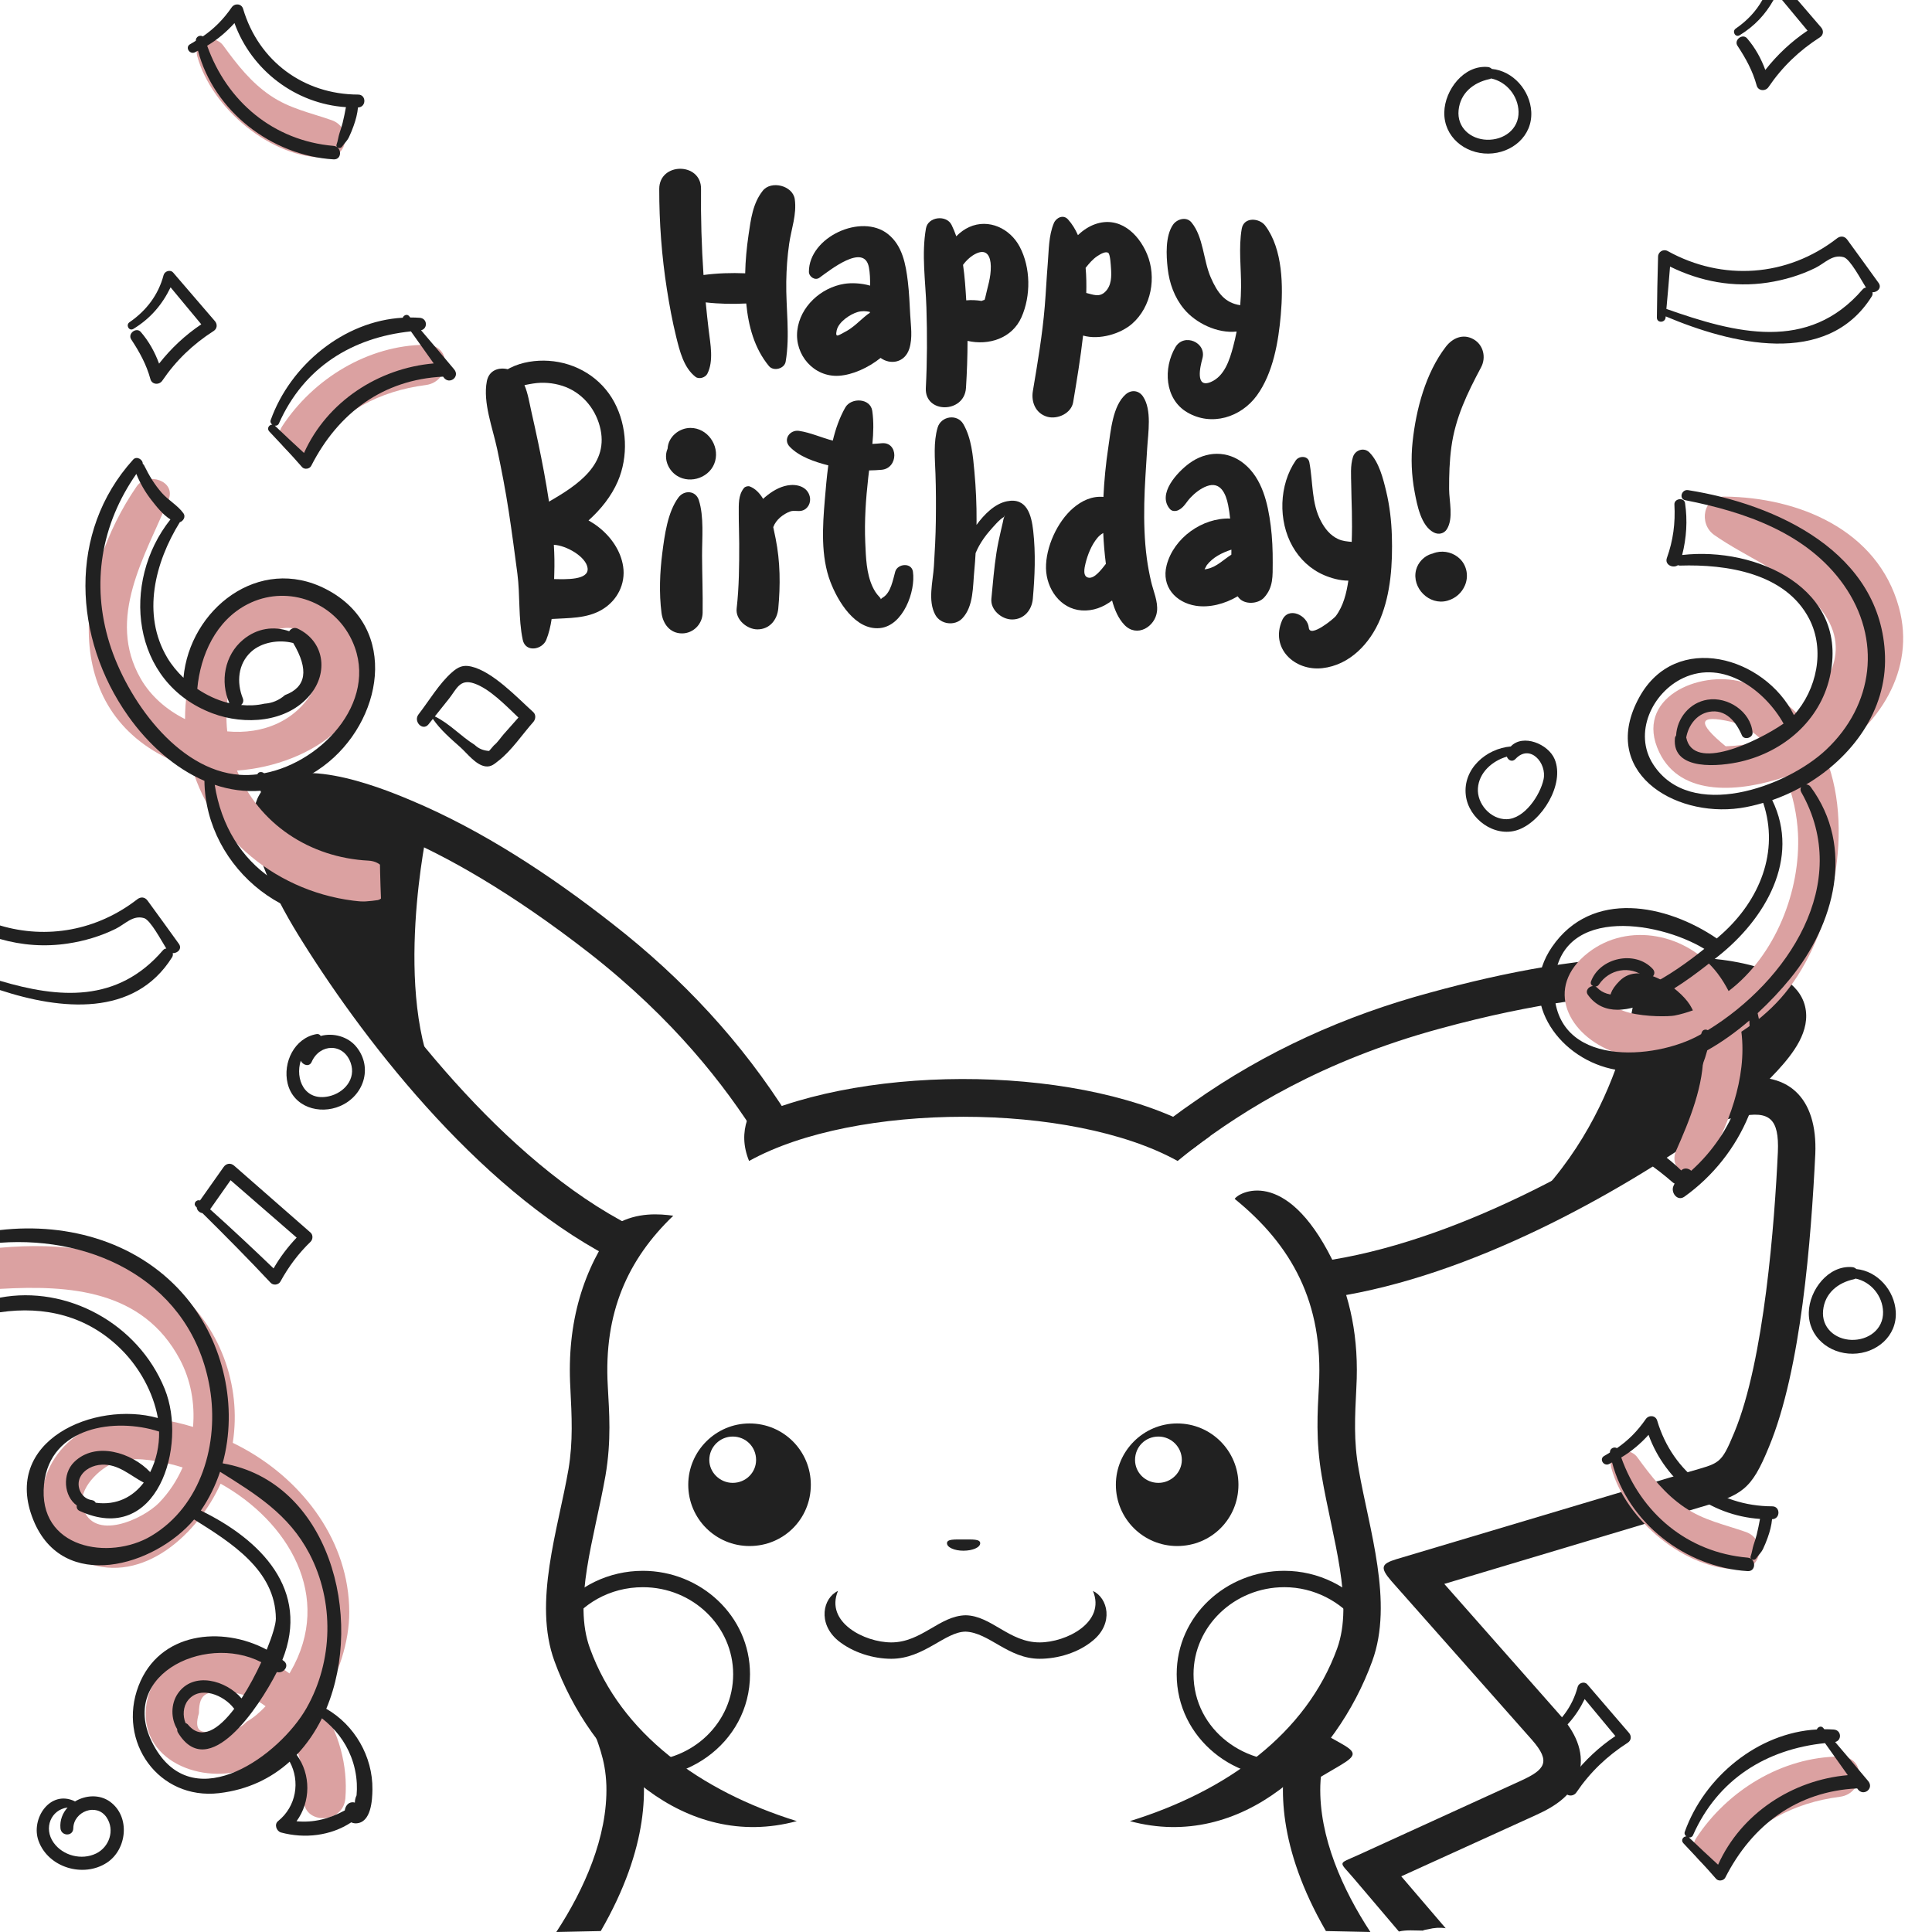 <?xml version="1.0" encoding="UTF-8"?>
<!DOCTYPE svg PUBLIC "-//W3C//DTD SVG 1.1//EN" "http://www.w3.org/Graphics/SVG/1.1/DTD/svg11.dtd">
<!-- Creator: CorelDRAW 2018 (64-Bit) -->
<svg xmlns="http://www.w3.org/2000/svg" xml:space="preserve" width="3.413in" height="3.413in" version="1.1" style="shape-rendering:geometricPrecision; text-rendering:geometricPrecision; image-rendering:optimizeQuality; fill-rule:evenodd; clip-rule:evenodd"
viewBox="0 0 3413.33 3413.33"
 xmlns:xlink="http://www.w3.org/1999/xlink">
 <defs>
  <style type="text/css">
   <![CDATA[
    .fil0 {fill:none}
    .fil1 {fill:#212121}
    .fil3 {fill:#212121;fill-rule:nonzero}
    .fil2 {fill:#DBA1A1;fill-rule:nonzero}
   ]]>
  </style>
 </defs>
 <g id="Layer_x0020_1">
  <rect class="fil0" x="-0" y="-0" width="3413.33" height="3413.33"/>
  <rect class="fil0" x="-0" y="-0" width="3413.33" height="3413.33"/>
  <g id="_1550480911680">
   <path class="fil1" d="M1004.35 2595.86c8.27,-49.59 5.79,-93.41 3.31,-143.82 -6.61,-116.55 23.14,-210.78 81,-289.3 37.2,-21.49 76.87,-18.19 100.84,-14.88 -80.18,76.87 -123.16,171.1 -115.72,300.87 2.48,46.29 6.61,95.88 -4.13,158.7 -19.84,111.59 -57.86,222.35 -27.28,305 54.56,150.43 195.07,252.1 365.34,305 -198.38,53.72 -364.52,-107.46 -428.16,-282.69 -38.02,-104.15 6.61,-233.09 24.79,-338.89zm991.88 621.57l0 0c171.1,-52.9 311.61,-154.57 366.17,-305 29.76,-82.65 -8.26,-193.41 -27.28,-305 -10.74,-62.82 -7.44,-112.41 -4.96,-158.7 8.27,-147.13 -47.94,-248.8 -148.78,-330.62 5.79,-10.75 89.27,-58.69 171.93,106.63 32.24,65.3 47.94,139.69 42.98,227.3 -2.48,50.42 -4.96,94.23 4.13,143.82 18.19,105.8 62,234.74 23.97,338.89 -63.65,175.23 -229.78,336.41 -428.16,282.69zm84.31 -1166.28l0 0c-187.63,-104.15 -569.5,-104.15 -757.13,0 -10.74,-26.45 -10.74,-50.42 -3.31,-72.74 216.56,-101.67 601.74,-95.88 799.29,18.19 6.61,4.13 11.57,7.44 18.19,10.75 -17.36,12.4 -38.02,28.1 -57.04,43.81z"/>
   <path class="fil1" d="M1099.41 2232.17c-239.7,-115.72 -448,-381.04 -566.2,-570.33 -34.72,-55.38 -119.02,-198.37 -71.08,-263.67 51.25,-69.43 203.33,-9.92 263.67,15.7 126.46,52.9 248.8,133.9 356.24,218.21 123.16,95.88 228.96,209.12 311.62,341.37 4.13,6.61 7.44,13.22 11.57,19.01 -14.05,1.65 -28.1,4.13 -42.98,9.09 -8.26,2.48 -15.7,5.79 -23.14,9.09 -58.69,-93.4 -148.78,-209.94 -297.56,-326.49 -138.04,-107.45 -253.76,-172.75 -341.37,-209.12 -110.76,-46.28 -176.06,-48.76 -185.15,-37.19 -9.09,12.4 11.57,89.27 74.39,188.45 113.24,181.02 319.88,445.52 549.67,551.32 -14.88,19.01 -28.1,37.19 -39.67,54.55z"/>
   <path class="fil1" d="M2040.04 1999.08c21.49,-18.19 43.81,-34.72 67.78,-51.25 127.29,-90.09 268.63,-153.74 419.07,-194.24 132.25,-36.37 276.07,-64.47 413.28,-63.65 65.3,0 228.13,4.13 248.8,87.61 10.74,43.81 -21.49,84.31 -48.77,114.07 -34.72,38.02 -76.87,71.91 -118.2,101.67 -165.31,116.54 -422.37,261.19 -666.21,298.39 -4.96,-20.66 -13.22,-42.15 -23.97,-62.82 235.57,-32.24 492.63,-177.71 651.33,-290.12 96.71,-67.78 145.48,-129.77 141.34,-144.65 -3.31,-14.87 -64.47,-38.02 -184.32,-38.02 -95.88,0 -226.48,14.88 -395.93,61.16 -209.94,57.04 -347.98,144.65 -438.07,213.26 -22.32,-11.57 -44.64,-22.32 -66.13,-31.41z"/>
   <path class="fil1" d="M1042.38 3038.9c27.28,14.88 57.86,31.41 86.79,51.25 15.7,62.81 18.19,172.75 -67.78,321.53l-78.52 1.65c48.77,-74.39 90.93,-167.79 88.44,-258.71 -1.65,-48.77 -15.7,-75.22 -28.93,-115.72z"/>
   <path class="fil1" d="M2362.4 3038.9c-28.1,14.88 -58.69,31.41 -87.61,51.25 -14.88,62.81 -18.19,172.75 67.78,321.53l78.52 1.65c-48.77,-74.39 -90.93,-167.79 -88.44,-258.71 1.65,-48.77 15.7,-75.22 29.76,-115.72z"/>
   <path class="fil1" d="M2079.72 2514.86c60.34,0 108.28,48.77 108.28,108.28 0,60.34 -47.94,108.28 -108.28,108.28 -59.52,0 -108.28,-47.94 -108.28,-108.28 0,-59.51 48.77,-108.28 108.28,-108.28zm-33.07 23.14l0 0c22.32,0 41.33,18.19 41.33,41.33 0,22.31 -19.01,40.5 -41.33,40.5 -23.14,0 -41.33,-18.19 -41.33,-40.5 0,-23.14 18.19,-41.33 41.33,-41.33z"/>
   <path class="fil1" d="M1324.24 2514.86c60.34,0 108.28,48.77 108.28,108.28 0,60.34 -47.94,108.28 -108.28,108.28 -59.51,0 -108.28,-47.94 -108.28,-108.28 0,-59.51 48.77,-108.28 108.28,-108.28zm-29.76 23.14l0 0c23.14,0 41.33,18.19 41.33,41.33 0,22.31 -18.19,40.5 -41.33,40.5 -22.32,0 -41.33,-18.19 -41.33,-40.5 0,-23.14 19.01,-41.33 41.33,-41.33z"/>
   <path class="fil1" d="M1135.78 2775.22c101.67,0 189.28,79.35 189.28,182.67 0,123.98 -122.33,206.64 -238.05,176.89 0,-9.92 0.83,-20.67 0,-30.58 15.7,4.96 31.41,7.44 48.77,7.44 88.44,0 159.53,-68.61 159.53,-153.74 0,-84.31 -71.08,-153.74 -159.53,-153.74 -58.69,0 -109.1,29.76 -137.21,74.39 -1.65,-9.92 -7.44,-23.97 -13.22,-32.24 35.54,-43.81 90.09,-71.08 150.43,-71.08zm1133.22 28.93l0 0c-88.44,0 -160.35,69.43 -160.35,153.74 0,99.19 94.23,166.96 188.46,151.26 -3.3,9.09 -4.96,19.83 -3.3,29.75 -109.93,14.88 -214.91,-66.95 -214.91,-181.02 0,-103.32 87.61,-182.67 190.11,-182.67 60.34,0 115.72,28.11 151.26,72.74 -9.09,4.96 -16.53,11.57 -21.49,19.83 -29.76,-38.02 -76.87,-63.65 -129.77,-63.65z"/>
   <path class="fil1" d="M1706.11 2882.68c-36.37,0 -73.56,47.94 -131.42,47.94 -31.41,0 -67.78,-10.74 -94.23,-32.24 -36.37,-30.58 -26.45,-75.22 0,-87.61 -23.14,55.38 47.11,90.92 94.23,90.92 53.72,0 85.14,-47.11 131.42,-47.94 45.46,0.83 76.87,47.94 130.6,47.94 47.11,0 117.37,-35.54 94.23,-90.92 26.45,12.4 37.2,57.03 0,87.61 -25.62,21.49 -61.99,32.24 -94.23,32.24 -55.38,0 -89.27,-46.29 -130.6,-47.94z"/>
   <path class="fil1" d="M1701.98 2719.84c16.53,0 29.76,-0.82 29.76,6.61 0,7.44 -13.22,13.23 -29.76,13.23 -15.7,0 -28.93,-5.79 -28.93,-13.23 0,-7.44 13.23,-6.61 28.93,-6.61z"/>
   <path class="fil1" d="M755.56 1462.65c0,0 -64.47,295.08 20.66,457.91 0,0 -287.64,-290.12 -292.6,-457.91 -4.13,-167.79 271.94,0 271.94,0z"/>
   <path class="fil1" d="M2892.22 1726.32c0,0 -14.88,247.97 -213.25,424.85 0,0 393.44,-176.06 455.43,-332.28 61.99,-156.22 -242.18,-92.57 -242.18,-92.57z"/>
   <path class="fil1" d="M2551.68 2798.37l204.99 232.26c24.8,28.11 42.98,62 33.89,100.84 -9.92,38.85 -42.16,59.51 -76.87,75.22l-238.05 108.28 78.52 91.75c-9.92,-1.65 -20.67,-0.82 -30.58,1.65 -3.31,0.83 -6.61,0.83 -9.92,2.48 -14.05,0 -28.93,-1.65 -42.15,1.65l-79.35 -93.4c-27.28,-32.24 -29.76,-24.8 8.26,-42.15l285.99 -130.6c43.81,-19.84 53.73,-33.89 20.67,-71.91l-248.8 -281.03c-20.67,-23.97 -18.19,-30.58 9.09,-38.85l514.95 -153.74c56.2,-16.53 57.86,-12.4 81.83,-70.26 52.9,-127.29 71.08,-371.13 76.87,-495.11 2.48,-59.51 -14.88,-73.57 -67.78,-62.82 -61.17,13.22 -123.98,29.76 -188.46,49.59 19.01,-20.67 23.15,-49.59 12.4,-73.57 53.73,-15.7 107.46,-28.93 162.01,-40.5 100.02,-21.49 152.09,31.41 147.96,130.59 -7.44,150.44 -24.8,380.22 -81.83,517.43 -31.41,76.87 -47.11,85.13 -123.98,107.45l-449.65 134.73zm-233.92 252.93l0 0c19.01,10.75 35.54,19.84 48.77,27.28 29.76,16.53 31.41,22.31 2.48,39.67l-56.21 33.06c0.83,-4.13 1.65,-8.27 1.65,-14.05 1.65,-7.44 2.48,-14.88 4.13,-21.49 1.65,-5.79 2.48,-10.74 2.48,-16.53 0,-15.7 1.65,-33.06 -3.31,-47.94z"/>
  </g>
  <path class="fil2" d="M651 1520.51c-103.8,-5.26 -194.01,-65.07 -232.27,-159.13 131.39,-9.06 273.35,-102.57 214.03,-244.98 -26.47,-63.54 -100.75,-89.69 -164.86,-72.76 -80.22,21.17 -125.39,99.69 -137.28,177.07 -2.59,16.86 -3.72,33.45 -3.69,49.75 -32.39,-16.23 -60.57,-40.45 -78.35,-71.43 -61.33,-106.84 7.62,-216.31 49.08,-315.7 14.2,-34.05 -37.86,-50.62 -56.35,-23.76 -106.13,154.19 -140.21,394.83 65.61,485.36 10.05,4.42 20.85,7.85 32.1,10.56 38.66,133.61 165.28,230.73 311.97,238.15 47.04,2.38 46.91,-70.75 0,-73.12zm-224.48 -358.08l0 0c16.29,-25.99 65.44,-66.82 100.79,-48.65 39.27,20.19 48.07,62.46 30.35,98.02 -31.25,62.7 -93.88,86.18 -156.21,80.34 -4.67,-44.21 1.85,-92.65 25.07,-129.71z"/>
  <path class="fil2" d="M617.04 2847.24c-0.51,-123.01 -79.92,-228.72 -184.32,-286.96 -6.85,-3.82 -14.09,-7.55 -21.5,-11.21 16.06,-101.62 -22.75,-208.07 -105.28,-274.07 -86.01,-68.78 -197.98,-80.09 -305.94,-70.56l0 72.67c123.34,-7.08 252.29,1.8 317.65,124.4 19.57,36.7 26.95,78.54 23.38,119.47 -77.1,-23.75 -163.41,-26.69 -222.3,29.02 -67.69,64.01 -59.68,175.19 32.1,210.49 102.71,39.5 199.48,-51.47 238.88,-139.22 118.55,65.98 200.71,199.29 123.32,332.52 -0.52,0.89 -1.11,1.84 -1.64,2.73 -16.38,-11.98 -34.48,-21.92 -54.21,-29.16 -73.73,-27.07 -190.44,-4.41 -199.24,89.77 -9.38,100.44 111.86,139.09 188.34,103.98 25.06,-11.51 48.54,-28.35 69.65,-48.71 16.34,32.89 23.83,70.83 21.13,104.72 -3.72,46.92 69.42,46.67 73.13,0 4.66,-58.64 -11.88,-117.91 -45.02,-165.37 32.39,-50.78 52.12,-110.02 51.89,-164.51zm-336.03 -192.23l0 0c-28.39,29.14 -116.5,69.57 -134.59,8.1 -9.56,-32.48 30,-69.56 56.12,-79.26 29.92,-11.11 68.62,-4.22 97.95,2.62 7.43,1.74 14.81,3.84 22.18,6.11 -10.11,22.95 -23.98,44.26 -41.67,62.43zm154.94 386.7l0 0c-13.26,14.09 -29.93,18.31 -49.99,12.66 -32.28,12.58 -43.8,3.4 -34.54,-27.55 0.19,-37.34 15.02,-38.99 50.83,-37.18 25.79,1.3 48.13,10.61 66.96,24.84 -10.3,10.94 -21.45,20.53 -33.26,27.22z"/>
  <path class="fil2" d="M3250.7 3103.3c-102.25,0.59 -198.87,59.95 -254,144.16 -20.42,31.19 28.9,70.63 52.47,40.49 51.97,-66.46 118.38,-102.72 201.52,-113.53 43.87,-5.71 47.24,-71.39 0,-71.12z"/>
  <path class="fil2" d="M3084.5 2706.61c-37.9,-13.33 -74.04,-20.32 -108.2,-43.43 -34.67,-23.44 -59.13,-54.95 -83.45,-88.38 -15.89,-21.83 -53.95,-9.86 -45.87,19.33 25.28,91.29 131.18,181.17 228.59,178.37 38.8,-1.11 44.3,-53.46 8.92,-65.9z"/>
  <path class="fil2" d="M3354.84 1072.89c-37.7,-137.05 -177.54,-194.22 -307.78,-195.54 -38.37,-0.39 -46.56,48.14 -18.38,67.87 55.47,38.86 124.41,64.73 172.48,113.11 76.87,77.37 36.25,146.46 -24.25,204.15 -25.27,-25.95 -57.72,-46.1 -98.71,-57.6 -76.63,-21.5 -192.33,28.59 -146.82,124.02 38.53,80.79 144.5,70.1 223.06,43.42 13.57,32.98 20.57,69.06 22.11,100.25 5.01,101.1 -39.93,215.63 -122.55,278.39 -5.57,-10.66 -11.85,-21.16 -19.62,-31.31 -53.05,-69.38 -156.83,-92.27 -228.49,-36.5 -79.19,61.63 -35.1,146.87 47.42,176.3 51.1,18.23 105.46,14.36 155.87,-3.39 1.85,60.57 -24.46,124 -48,177.08 -14.77,33.31 30.53,62.09 50.02,29.24 42.26,-71.22 75.71,-158.01 65.33,-239.66 25.88,-16.7 49.43,-36.65 69.07,-58.59 86.33,-96.37 133.68,-289.7 80.44,-424.4 92.69,-55.14 159.49,-155.27 128.8,-266.84zm-493.41 660.1l0 0c37.43,-37.54 105.82,13.17 123.99,42.07 2.06,3.28 3.74,6.64 5.5,9.98 -10.54,3.76 -21.33,7.04 -32.64,9.21 -18.43,3.55 -161.4,3.46 -96.85,-61.27zm248.51 -423.46l0 0c-19.99,5.35 -40.37,8.31 -61.13,8.93 -51.83,-42.39 -48.51,-56.79 9.97,-43.18 21.59,6.04 39.71,17.85 54.88,33.16 -1.25,0.33 -2.47,0.78 -3.73,1.09z"/>
  <g id="_1550480903552">
   <path class="fil3" d="M1394.2 430.86c3.87,-26.65 13.71,-51.95 9.95,-78.87 -3.37,-24.16 -41.73,-33.8 -56.61,-14.94 -17.64,22.33 -21.01,50.3 -25.07,78 -3.31,22.56 -5.44,45.09 -5.93,67.81 -24.19,-1.04 -49.62,-0.22 -73.63,3 -3.38,-50.61 -4.96,-101.28 -4.39,-152.02 0.53,-47.5 -73.77,-47.58 -73.82,0 -0.07,59.32 4.34,118.52 13.52,177.16 4.41,28.19 9.61,56.55 16.44,84.25 6.1,24.69 13.31,54.52 34.17,70.57 6.28,4.82 17.41,1.17 20.8,-5.45 11.53,-22.57 5.38,-52.56 2.47,-76.81 -1.96,-16.44 -3.74,-32.87 -5.3,-49.34 23.5,2.71 48.17,3.2 71.6,1.94 3.85,39.91 14.33,79.4 40.12,110.58 8.09,9.79 27.36,4.82 29.52,-7.8 7.98,-46.8 0.31,-94.13 1.07,-141.35 0.35,-22.24 1.91,-44.7 5.1,-66.72z"/>
   <path class="fil3" d="M1608.09 556.05c-1.03,-19.49 -1.82,-38.95 -4.14,-58.33 -3.67,-30.79 -9.53,-63.78 -35.2,-84.2 -46.97,-37.36 -139.61,5.31 -139.63,66.59 0,8.67 10.72,16.21 18.52,10.62 18.04,-12.91 79.12,-62.29 87.45,-18.53 2,10.47 2.26,21.44 2.11,32.45 -15.67,-4.52 -32.89,-5.2 -45.62,-3.17 -41.16,6.57 -78.24,40.24 -83,82.59 -4.82,42.94 29.27,82.5 73.36,79.82 24.13,-1.47 51.96,-14.01 73.85,-31.54 17.04,12.54 42.71,8.87 50.72,-16.31 6.12,-19.25 2.63,-40.12 1.58,-59.99zm-116.17 30.89l0 0c-10.34,5.2 -16.86,11.27 -13.69,-3.28 3.26,-15 23.71,-28.52 37.11,-32.42 7.61,-2.22 14.63,-1.67 21.51,-0.19 -0.01,0.54 -0.02,1.1 -0.03,1.65 -1.43,0.85 -2.85,1.78 -4.22,2.85 -14,10.9 -24.48,23.23 -40.69,31.39z"/>
   <path class="fil3" d="M1801.58 435.98c-17.01,-32.23 -54.62,-50.38 -89.3,-34.82 -8.23,3.69 -15.98,9.37 -22.78,16.28 -2.39,-6.81 -5.1,-13.51 -8.28,-20 -9,-18.39 -41.57,-14.77 -45.25,5.91 -8.17,45.93 -0.67,93.84 0.76,140.09 1.46,47.31 1.4,94.69 -1.04,141.97 -2.36,45.72 68.09,45.33 70.93,0 1.74,-27.72 2.73,-55.45 2.76,-83.18 37.2,8.57 78.58,-4.24 95.24,-41.67 16.87,-37.89 16.44,-87.69 -3.04,-124.58zm-61.2 90.95l0 0c-0.2,1.02 -0.55,1.98 -0.98,2.89 -0.96,0.16 -2.73,0.77 -5.3,1.83 -8.72,-1.41 -18.24,-1.89 -27,-1.02 -1.23,-20.61 -2.61,-41.83 -5.65,-62.7 6.33,-8.63 14.77,-16.12 23.41,-20.11 19.07,-8.8 25.31,5.81 25.64,22.48 0.4,20.24 -6,37.31 -10.11,56.64z"/>
   <path class="fil3" d="M2026.48 448.8c-15.66,-37.28 -49.63,-67.69 -91.92,-52.65 -10.52,3.74 -21.11,10.56 -30.13,19.28 -4.51,-10.24 -10.22,-19.7 -17.59,-27.84 -8.36,-9.22 -20.92,-2.96 -24.92,6.58 -9.31,22.21 -8.83,47.67 -10.8,71.39 -2.1,25.25 -3.22,50.59 -5.32,75.85 -4.18,50.19 -12.66,99.96 -21.01,149.58 -3.3,19.64 5.18,39.74 25.78,45.41 17.7,4.87 42.08,-6.01 45.41,-25.78 6.58,-39.14 13.05,-78.33 17.54,-117.76 28.8,8.26 66.31,-3 86.77,-21.01 33.85,-29.8 43.41,-82.07 26.2,-123.03zm-73.96 66.81l0 0c-10.54,10.22 -21.4,4.78 -33.36,1.97 0.38,-14.31 0.2,-29.37 -1.14,-44.35 6.19,-7.75 12.44,-15.39 21.03,-20.98 4.53,-2.95 14.44,-9.13 19.15,-5.29 3.43,2.8 4.35,23.13 4.58,26.04 1.15,14.84 1.22,31.5 -10.26,42.61z"/>
   <path class="fil3" d="M2235.37 398.69c-10.27,-13.7 -37.83,-16.01 -41.54,5.43 -5.84,33.76 -0.91,68.93 -1.2,103.01 -0.09,10.71 -0.61,21.4 -1.47,32.06 -26.74,-3.97 -39.99,-21.17 -52.11,-49.06 -13.22,-30.43 -12.8,-71.47 -34.02,-97.16 -9.13,-11.05 -25.89,-5.88 -32.74,4.22 -13.65,20.12 -11.9,53.86 -9.28,77.17 2.93,26.04 11.94,51.18 28.76,71.48 20.69,24.98 58.89,43.65 93.04,39.94 -1.78,9.11 -3.85,18.17 -6.26,27.15 -6.13,22.85 -15.13,51.57 -39.11,61.87 -28.45,12.22 -18.92,-27.63 -15.11,-41.43 7.87,-28.5 -32.54,-45.6 -47.62,-20.08 -21.81,36.92 -19.33,91.63 20.77,115.21 43.11,25.35 95.02,8.74 123,-29.69 28.81,-39.57 38.25,-95.11 42.36,-142.77 4.3,-49.78 3.86,-115.57 -27.48,-157.36z"/>
   <path class="fil3" d="M1057.42 931.15c-5.81,-4.52 -11.69,-8.34 -17.66,-11.68 21.94,-19.62 40.47,-43.07 51.62,-68.78 19.01,-43.83 16.58,-97.63 -5.89,-139.82 -23.11,-43.41 -67.31,-70.16 -116.02,-73.4 -22.58,-1.5 -47.6,2.11 -67.94,12.4 -1.42,0.71 -2.94,1.55 -4.49,2.44 -15.7,-3.88 -33.07,1.67 -36.89,21.11 -7.39,37.73 10.39,82.94 18.23,120 7.75,36.65 14.85,73.45 20.5,110.49 5.55,36.32 10.38,72.83 15.17,109.27 5.07,38.54 1.51,79.35 9.5,117.17 4.87,23.03 34.43,17.75 41.59,0 4.58,-11.33 7.52,-23.81 9.47,-36.76 30.49,-1.96 62.02,-0.43 89.23,-16.67 26.6,-15.88 41.71,-45.26 37.11,-76.01 -4.18,-27.99 -21.59,-52.66 -43.56,-69.76zm-130.83 -250.72l0 0c5.88,-1.31 11.47,-2.24 15.75,-2.91 17.02,-2.63 34.72,-1.14 51.12,4.1 33.11,10.59 57.16,38.02 66.14,71.25 18.01,66.66 -38.79,104.1 -89.64,133.36 -5.34,-35 -11.91,-69.8 -19.19,-104.44 -3.85,-18.34 -7.9,-36.65 -12.03,-54.94 -3.36,-14.89 -5.96,-31.81 -12.15,-46.43zm52.4 342.64l0 0c0.09,-3.34 0.18,-6.65 0.28,-9.89 0.59,-17.02 0.24,-33.84 -0.76,-50.62 21.72,0.89 56.91,20.84 59.59,41.03 2.9,21.91 -39.53,19.82 -59.11,19.48z"/>
   <path class="fil3" d="M1240.36 981.57c-0.13,-30.63 3.69,-68.65 -5.73,-97.99 -5.53,-17.25 -26,-18.11 -35.98,-4.7 -19.15,25.71 -24.53,66.96 -28.52,97.98 -4.41,34.26 -5.85,71.56 -1.43,105.86 2.5,19.45 14.91,36.33 36.33,36.33 19.94,0 36.04,-16.63 36.33,-36.33 0.5,-33.6 -0.86,-67.52 -1.01,-101.15z"/>
   <path class="fil3" d="M1219.73 756.03c-20.09,0.06 -39.17,15.8 -40.22,36.39 -0.65,1.59 -1.23,3.2 -1.67,4.84 -4.4,16.56 4.09,34.4 18.18,43.3 24.54,15.5 59.69,2.37 67.42,-25.76 7.78,-28.29 -13.84,-58.86 -43.71,-58.78z"/>
   <path class="fil3" d="M1430.76 877.64c-4.14,-17.93 -22.89,-22.89 -39.16,-20.09 -15.01,2.58 -28.46,10.99 -39.94,20.7 -1.18,1 -2.31,2.04 -3.44,3.1 -6.04,-10.05 -13.66,-18.07 -23.45,-21.87 -3.17,-1.24 -8.28,0.08 -10.42,2.75 -10.32,12.89 -9.07,28.95 -9.15,44.91 -0.09,17.7 0.76,35.41 0.79,53.11 0.09,38.36 -0.2,76.76 -4.52,114.92 -2.23,19.76 18.5,36.77 36.77,36.77 21.43,0 34.91,-16.91 36.77,-36.77 3.88,-41.44 3.57,-82.69 -4.64,-123.64 -1.18,-5.89 -2.54,-12.82 -4.22,-20.2 0.02,-0.06 0.04,-0.12 0.06,-0.18 2.43,-6.63 7.09,-12.74 12.47,-17.29 4.85,-4.1 11.53,-8.24 17.61,-10.31 6.76,-2.3 13.3,0.49 20.5,-1.35 10.77,-2.75 16.35,-14.2 13.95,-24.57z"/>
   <path class="fil3" d="M1612.9 1009.93c-2.43,-16.61 -27.24,-14.21 -31.26,0 -4.01,14.15 -7.66,37 -21.57,45.5 -2.99,1.82 -3.72,3.04 -3.88,3.46 0.02,-0.48 -0.26,-2.02 -3.07,-4.91 -4.77,-4.89 -8.44,-10.81 -11.35,-16.97 -11.23,-23.86 -11.95,-52.45 -13.07,-78.27 -1.69,-38.58 0.99,-77.01 5.29,-115.33 0.46,-4.09 0.97,-8.19 1.49,-12.31 7.35,-0.08 14.72,-0.45 22.11,-1.11 29.92,-2.65 29.96,-49.89 0,-46.9 -5.43,0.54 -10.87,0.93 -16.32,1.2 1.89,-19.53 2.55,-39.07 -0.18,-58.2 -3.28,-23.02 -37.39,-24.08 -47.62,-6.23 -10.12,17.66 -17.12,37.69 -22.16,58.62 -20.12,-5.28 -39.46,-14.23 -59.73,-17.26 -15.81,-2.35 -28.87,14.98 -16.33,28.07 16.88,17.63 44.16,26.79 68.12,32.88 -2.81,20.86 -4.52,41.62 -6.15,60.94 -3.95,46.85 -7.3,99.55 9.7,144.4 12.98,34.26 43.85,86.44 87.6,82.18 41,-3.98 63.47,-64.94 58.38,-99.74z"/>
   <path class="fil3" d="M1825.43 937.96c-3.13,-27.86 -11.13,-59.48 -46.49,-52.34 -21.5,4.35 -40.03,23.08 -53.7,41.75 0.02,-2.26 0.08,-4.52 0.09,-6.77 0.2,-29.17 -1.16,-58.35 -3.81,-87.4 -2.54,-27.99 -5.19,-59.03 -19.47,-83.81 -10.87,-18.87 -39.48,-14.35 -45.5,5.94 -7.67,25.84 -4.74,55.22 -3.81,81.83 0.97,27.78 0.98,55.63 0.64,83.43 -0.32,26.51 -1.78,52.95 -3.39,79.41 -1.69,27.61 -11.29,61.41 2.55,86.43 9.31,16.83 34.24,19.98 47.51,6.12 20.27,-21.16 18.56,-56.68 21.3,-84.62 1,-10.23 1.7,-20.48 2.28,-30.75 1.75,-4.21 3.69,-8.39 6,-12.54 5.22,-9.33 11.34,-18.11 18.38,-26.15 6.16,-7.03 17.87,-21.05 25.44,-25.02 1.89,-4.04 2.17,-4.29 0.84,-0.75 -1.19,3.27 -2.04,6.63 -2.56,10.09 -1.24,5.08 -2.37,10.19 -3.55,15.28 -2.96,12.77 -5.72,25.61 -7.74,38.57 -4.19,26.82 -6.29,54.15 -8.94,81.16 -1.93,19.71 18.22,36.63 36.62,36.63 21.24,0 34.91,-16.84 36.63,-36.63 3.49,-40.24 5.19,-79.68 0.67,-119.87z"/>
   <path class="fil3" d="M2033.71 1027.49c-3.15,-13.59 -5.76,-27.34 -7.6,-41.17 -4.25,-31.88 -5.09,-64.44 -4.48,-96.56 0.61,-32.56 3.23,-65.07 5.13,-97.57 1.59,-27.21 8.67,-68.02 -7.44,-91.79 -7.33,-10.81 -20.4,-12.31 -30.24,-3.9 -23.34,19.97 -26.71,65.3 -31.03,93.95 -4.38,29.06 -7.22,58.19 -8.6,87.48 -20.2,-1.9 -38.31,6.73 -53.37,19.61 -28.15,24.1 -48.79,69.39 -48.08,106.54 0.69,35.94 25.01,71.72 63.06,74.35 20.1,1.39 38.42,-5.78 53.68,-17.55 4.48,16.49 11.08,31.89 21.8,43.11 22.12,23.19 54.43,3.3 57.57,-23.85 2.03,-17.56 -6.46,-35.65 -10.41,-52.66zm-110.05 -6.82l0 0c-11.44,-1.42 -7.79,-17.47 -5.81,-25.48 3.82,-15.49 10.4,-31.94 20.57,-44.45 3.03,-3.73 6.64,-6.73 10.71,-9.1 0.78,18.22 2.33,36.38 4.67,54.53 -8.22,10.5 -19.81,25.79 -30.13,24.51z"/>
   <path class="fil3" d="M2244.96 928.31c-4.99,-39 -14.9,-82.88 -46.93,-109 -29.16,-23.78 -66.75,-22.74 -96.65,-0.86 -21.32,15.6 -57.5,54.21 -34.41,80.91 3.77,4.36 10.2,4.16 14.91,1.93 9.83,-4.67 13.91,-14.17 21.14,-21.85 7.81,-8.31 18.24,-16.54 29.06,-20.52 24.22,-8.91 33.73,13.38 37.7,33.33 1.57,7.89 2.68,15.87 3.52,23.89 -49.07,-1.69 -99.76,34.18 -112.21,82.65 -9.6,37.42 15.95,65.75 51.43,71.42 24.18,3.87 51.45,-3.24 74.11,-16.67 0.53,0.72 1.07,1.44 1.64,2.19 10.25,13.17 34.55,11.54 45.04,0 16.56,-18.21 15.06,-38.14 15.22,-61.44 0.15,-22.12 -0.75,-44.02 -3.55,-65.98zm-116.87 77.54l0 0c1.85,-3.46 3.73,-7 4.04,-7.41 10.72,-13.87 26.66,-21.87 43.43,-27.36 0.01,2.96 -0.06,5.93 -0.09,8.89 -13.74,8.62 -25.52,21.24 -41.82,24.91 -1.83,0.5 -3.69,0.81 -5.56,0.97z"/>
   <path class="fil3" d="M2459.05 946.57c-0.75,-26 -3.88,-52.83 -9.92,-78.14 -5.52,-23.07 -12.63,-51.75 -29.66,-69.03 -9.54,-9.67 -25.04,-4.51 -29.04,7.67 -5.08,15.49 -3.32,34.2 -3.15,50.39 0.16,15.45 0.77,30.91 1.12,46.36 0.4,17.8 0.37,35.7 -0.29,53.57 -8.12,-0.83 -16.31,-1.34 -24.31,-5.16 -13.83,-6.59 -22.83,-18.02 -29.89,-31.2 -17.28,-32.27 -13.92,-69.44 -20.65,-104.36 -2.31,-12.02 -18.22,-11.69 -24.07,-3.14 -29.57,43.12 -31.3,106.49 -5.62,151.82 12.74,22.51 31.76,40.43 55.54,50.69 12.48,5.38 28.2,9.91 43.06,9.8 -3.27,22.24 -8.84,44.83 -22.21,62.65 -3.36,4.48 -45.86,39.55 -47.68,20.41 -2.07,-21.82 -36.15,-38.43 -47.2,-12.78 -21.19,49.13 22.07,89.84 71.18,84.35 48.44,-5.42 84.44,-43.83 102.27,-86.97 18.86,-45.66 21.94,-98 20.53,-146.93z"/>
   <path class="fil3" d="M2603.74 599.63c-18.59,-10.87 -37.42,-2.55 -49.32,12.93 -35.7,46.47 -52.59,110.58 -58.72,167.86 -3.14,29.36 -1.93,59.46 3.54,88.49 4.32,22.92 11.18,60.44 34.11,71.93 8.25,4.13 17.97,2.12 22.97,-6.02 11.88,-19.35 3.95,-49.1 3.87,-70.82 -0.1,-24.9 0.64,-49.59 4.01,-74.3 7.1,-52.04 28.21,-95.18 52.47,-140.75 9.15,-17.18 4.33,-39.22 -12.93,-49.32z"/>
   <path class="fil3" d="M2579.67 987.72c-10.91,-11 -27.32,-15.48 -42.33,-11.81 -2.31,0.56 -4.49,1.32 -6.58,2.21 -0.39,0.09 -0.78,0.12 -1.16,0.22 -13.3,3.67 -24.44,15.34 -27.78,28.58 -8.06,31.92 23.26,63.33 55.3,54.4 14.22,-3.96 25.41,-13.72 31.11,-27.24 6.59,-15.61 3.56,-34.15 -8.56,-46.37z"/>
  </g>
  <path class="fil3" d="M670.65 1467.69c-0.03,3.49 0.12,6.99 0.11,10.47 -2.53,-4.09 -7.11,-6.7 -13.14,-4.81 -72.24,22.61 -143.15,-16.04 -177.59,-78.85 30.32,-5.53 60.93,-18.5 90.92,-40.63 104.92,-77.45 136.67,-244.83 5.25,-312.91 -118.93,-61.61 -241.26,35.82 -252.06,156.48 -11.15,-10.67 -20.98,-22.59 -28.7,-35.59 -45.38,-76.44 -21.58,-168.45 22.23,-239.21 6.21,-2.02 10.79,-9.66 6.47,-15.7 -10.12,-14.15 -26.61,-22.98 -38.28,-36.18 -12.87,-14.56 -22.67,-31.04 -31.18,-48.43 -0.63,-1.3 -1.52,-2.23 -2.51,-2.95 0.4,-7.53 -10.72,-14.24 -16.9,-7.43 -116.16,128.21 -105.74,316.28 -8.94,452.92 36.04,50.87 82.9,92.29 134.85,114.7 1.7,155.81 158.8,283.55 312.93,233.73 0.1,2.22 0.16,4.45 0.26,6.68 0.59,12.56 18.95,12.59 19.55,0 2.4,-50.63 4.26,-101.58 3.72,-152.27 -0.19,-17.35 -26.79,-17.38 -26.98,0zm-477.2 -331.25l0 0c-32.76,-105.45 -14.58,-210.4 47.41,-299.13 6.73,16.54 15.54,31.95 26.6,46.11 9.03,11.56 20.28,26 33.66,34.26 -87.83,110.27 -70.16,288.4 74.43,342.65 56.47,21.19 131.7,16.71 172.57,-32.96 32.24,-39.2 25.08,-94.12 -22.02,-116.7 -6.32,-3.03 -12.22,-0.07 -15.15,4.52 -27.19,-9.42 -56.63,-5.71 -81.62,15.12 -32.63,27.22 -40.86,73.87 -24.1,111.86 -1.33,-0.31 -2.67,-0.48 -3.99,-0.83 -18.54,-4.87 -36.41,-13.36 -52.7,-24.33 5.44,-59.83 32.99,-121 89.11,-149.63 66.12,-33.72 145.72,-7.35 180.2,56.22 58.05,107.04 -44.92,222.41 -151.29,242.57 -3.62,-3.32 -10.38,-2.84 -11.81,1.82 -10.38,1.27 -20.74,1.66 -30.93,0.94 -111.39,-7.85 -200.15,-135.25 -230.37,-232.49zm235.54 97.3l0 0c-11.26,-28.01 -8.71,-60.72 14.62,-82.16 18.54,-17.04 49.28,-22.11 74.44,-15.52 27.86,47.12 23.24,77.9 -14.59,91.99 -10.59,9.26 -22.78,14.33 -36.55,15.19 -13.43,3.12 -27.17,3.58 -40.81,2.31 3.12,-2.92 4.81,-7.07 2.9,-11.81zm241.98 356.04l0 0c-146.68,22.16 -268.57,-56.57 -291.63,-203.27 26.13,8.81 53.35,12.7 80.96,10.57 25.5,81.14 122.27,125.61 203.93,100.28 3.2,-0.99 5.25,-2.94 6.65,-5.19 0.12,32.55 0.95,65.12 2.3,97.65 -0.75,-0 -1.42,-0.18 -2.22,-0.06z"/>
  <path class="fil3" d="M576.45 3018.95c67.94,-162.28 4.32,-401.5 -183.12,-433.65 27.31,-99.43 2.02,-213 -64.11,-292.54 -81.19,-97.65 -207.8,-133.58 -329.22,-119.55l0 22.41c168.44,-12.48 339.45,71.74 370.71,256.63 16.4,97 -14.54,208.38 -103.62,261.43l0 0c-73.83,43.97 -201.17,22.82 -189.24,-91.7 10.6,-101.76 125.93,-117.94 203.27,-92.78 0.5,25.19 -5.04,50.37 -15.76,71.65 -32.37,-34.51 -96.59,-54.93 -134.33,-17.83 -21.72,21.35 -18.07,60.65 4.57,76.67 -0.59,3.79 0.69,7.69 4.94,9.65 137.05,63.12 191.31,-114.91 150.47,-215.48 -47.09,-115.97 -173.1,-183.5 -291.01,-161.26l0 25.83c77.89,-11.4 154.69,5.58 215.33,66.76 31.39,31.66 55.07,74.51 63.32,118.38 0.11,0.56 0.13,1.14 0.23,1.7 -111.26,-31.2 -277.29,39.76 -219.79,180.58 52.52,128.61 213.71,81.46 283.89,-1.38 63.62,40.04 143.9,88.98 144.41,175.27 0.06,9.24 -6.06,29.99 -16.14,54.79 -79.45,-42.49 -190.01,-31.21 -226.48,63.99 -37.9,98.91 35.69,201.95 142.24,189.51 50.65,-5.92 92.12,-26.16 124.78,-55.66 19,35.01 11.58,79.31 -20.51,105.04 -7.26,5.82 -2.74,17.97 5.31,20.13 41.65,11.17 87.65,6.03 123.96,-17.93 2.6,1.14 5.46,1.91 8.76,1.75 26.56,-1.22 28.45,-41.19 28.68,-59.86 0.72,-58.32 -31.61,-113.9 -81.54,-142.55zm-322.49 -399.57l0 0c-19.15,25.29 -47.98,40.54 -84.87,35.57 -1.2,-2.3 -3.42,-4.2 -6.82,-4.65 -18.68,-2.44 -28.62,-24.42 -20.61,-40.44 7.04,-14.09 22.98,-21.46 38.29,-22.15 29.47,-1.33 49.78,19.06 74.02,31.67zm20.66 469.62l0 0c-74.46,-125.6 85.09,-204.83 187,-152.33 -9.83,21.39 -21.85,43.96 -34.89,63.96 -26.96,-31.79 -85.12,-48.61 -112.63,-8.48 -12.64,18.44 -12.28,44.63 -1.01,62.87 -0.12,1.98 0.12,4.01 1.33,6 54.09,88.94 142.66,-44.07 174.74,-107.02 11.11,3.46 23.15,-10.58 12.61,-19.23 -0.93,-0.76 -1.96,-1.39 -2.9,-2.13 49.68,-123.83 -38.25,-212.43 -144.06,-263.89 14.68,-21.37 25.94,-44.44 33.98,-68.54 63,39.45 121.33,75 157.8,144.63 44.3,84.57 42.18,189.82 -5.15,273.01 -46.97,82.54 -195.36,191.74 -266.83,71.15zm139.31 -70.13l0 0c-27.63,36.43 -58.01,56.87 -81.55,28.32 -1.35,-1.63 -2.92,-2.48 -4.55,-3.01 -5.32,-12.88 -4.36,-29.07 4.12,-39.98 21.46,-27.59 64.26,-8.74 81.04,13.82 0.27,0.37 0.64,0.53 0.93,0.85zm216.03 153.02l0 0c-2.2,4.47 -2.98,8.71 -2.99,12.83 -4.94,-1.44 -10.71,-0.37 -14.54,5.06 -1.89,2.69 -2.85,5.69 -3.27,8.73 -27.56,14.96 -55.33,22.03 -85.31,19.18 25.13,-34.28 25.81,-82.6 0.26,-117.35 17.95,-18.85 32.88,-40.66 44.67,-64.56 22.85,17.89 40.74,40.08 51.58,68.11 5.8,15.02 9.25,31.16 10.04,47.24 0.34,6.93 0.19,13.86 -0.45,20.78z"/>
  <path class="fil3" d="M3131.09 2661.28c-96.24,-0.23 -175.81,-59.01 -203.27,-151.44 -2.84,-9.56 -14.87,-10.33 -20.19,-2.63 -14.76,21.37 -30.99,37.55 -50.93,51.31 -5.04,-3.15 -12.74,0.5 -12.43,7.66 -3.34,2.01 -6.43,4.13 -9.99,6.06 -9.56,5.17 -1.16,18.82 8.41,14.38 1.93,-0.89 3.53,-1.98 5.41,-2.91 28.1,106.9 129.91,185.5 239.53,192.05 15.41,0.92 15.1,-22.51 0,-23.81 -106.46,-9.18 -188.4,-78.51 -223.33,-176.95 18.27,-10.97 33.89,-24.16 48.24,-40.01 30.24,83.69 108.14,142.66 196.94,148.54 -1.81,9.31 -3.5,18.64 -5.85,27.83 -1.55,6.01 -3.44,11.87 -5.4,17.75 -2.15,6.46 -2.92,14.03 -5.23,20.28 -2.17,5.86 6.4,8.64 9.56,4.03 4.34,-6.33 9,-10.07 12.43,-17.24 3.02,-6.32 5.65,-12.9 8.01,-19.48 3.95,-11 6.71,-21.49 7.78,-32.7 0.11,-0 0.2,0.01 0.3,0 14.57,-0.46 14.68,-22.67 0,-22.71z"/>
  <path class="fil3" d="M3279.66 2242.09c-1.81,-1.83 -4.2,-3.13 -7.06,-3.39 -42.36,-3.94 -76.11,40.66 -76.93,79.91 -0.9,43.35 36.19,73.5 77.89,73.09 41.28,-0.4 78.15,-30.76 75.76,-74.05 -2.07,-37.58 -32.09,-72.01 -69.66,-75.57zm-8.76 125.12l0 0c-29.13,-0.96 -53.08,-21.79 -49.94,-52.33 3.12,-30.41 26.37,-48.83 54.54,-54.83 1.11,-0.23 1.93,-0.71 2.79,-1.15 27.22,5.62 47.88,30.64 48.59,58.75 0.8,31.37 -26.59,50.53 -55.97,49.56z"/>
  <path class="fil3" d="M2635.67 121.78c-1.8,-1.83 -4.2,-3.12 -7.06,-3.39 -42.36,-3.94 -76.12,40.66 -76.93,79.91 -0.9,43.35 36.18,73.5 77.88,73.09 41.28,-0.39 78.15,-30.76 75.76,-74.04 -2.06,-37.58 -32.09,-72.02 -69.66,-75.57zm-8.76 125.13l0 0c-29.14,-0.96 -53.08,-21.79 -49.95,-52.33 3.12,-30.41 26.37,-48.83 54.54,-54.83 1.11,-0.24 1.93,-0.71 2.79,-1.15 27.23,5.62 47.88,30.63 48.59,58.75 0.79,31.37 -26.59,50.52 -55.98,49.55z"/>
  <path class="fil3" d="M2877.99 3061.52c-24.58,-28.58 -49.16,-57.17 -73.75,-85.76 -5.04,-5.86 -15.09,-2.51 -16.93,4.47 -9.24,35.07 -30.54,62.85 -60.23,83.26 -7.14,4.91 -0.7,16.4 6.88,11.77 30.27,-18.53 50.87,-42.84 65.71,-73.44 18.08,21.78 36.17,43.54 54.25,65.31 -28.65,19.29 -53.37,42.44 -74.57,69.46 -7.51,-20.3 -17.78,-39.07 -32.23,-55.85 -7.97,-9.26 -23.7,2.86 -16.97,13.09 14.76,22.43 26.76,44.08 33.92,70.22 2.74,9.99 15.56,10.65 20.94,2.73 24.35,-35.84 54.29,-64.43 90.74,-87.83 6.35,-4.07 7.02,-11.89 2.24,-17.44z"/>
  <path class="fil3" d="M3217.5 48.51l-41.72 -48.51 -27.33 0 44.97 54.13c-28.65,19.29 -53.37,42.45 -74.58,69.46 -7.5,-20.3 -17.78,-39.08 -32.22,-55.85 -7.97,-9.25 -23.71,2.86 -16.97,13.1 14.76,22.43 26.77,44.07 33.92,70.21 2.74,10 15.56,10.66 20.94,2.74 24.35,-35.84 54.28,-64.44 90.74,-87.84 6.35,-4.07 7.02,-11.89 2.25,-17.44zm-103.87 -48.51c-11.24,20.08 -27.28,36.92 -47.03,50.49 -7.14,4.91 -0.7,16.41 6.87,11.77 26.5,-16.22 45.57,-36.85 59.87,-62.26l-19.72 0z"/>
  <path class="fil3" d="M3300.65 3146.73c-19.27,-23.17 -38.86,-46.1 -58.43,-69.06 12.1,-2.89 11.33,-20.9 -2.26,-22.01 -5.64,-0.46 -11.24,-0.52 -16.83,-0.54 -0.75,-0.88 -1.48,-1.76 -2.23,-2.64 -3.51,-4.08 -9.63,-1.19 -11,3.03 -104.33,5.73 -198.76,83.99 -233.33,180.81 -1.2,3.35 0.36,6.26 2.83,8.08 -5.51,-0.19 -10.33,6.72 -5.46,11.95 19.45,20.88 39.29,41.34 57.9,62.97 4.23,4.91 13.43,3.58 16.31,-2.11 47.47,-93.24 126.79,-152.46 233.03,-157.59 0.33,0.46 0.65,0.92 0.97,1.37 9.89,13.67 29.46,-1.06 18.49,-14.26zm-265.25 147.73l0 0c-17.41,-15.76 -34.35,-32 -51.43,-48.13 -0.05,-0.05 -0.09,-0.05 -0.14,-0.09 2.89,0.38 5.8,-0.64 7.21,-3.82 43.77,-99.08 129.6,-152.05 233.26,-162.78 13.33,18.93 26.77,37.8 40.26,56.61 -97.98,8.46 -188.54,67.74 -229.17,158.21z"/>
  <path class="fil2" d="M752.4 609.11c-102.24,0.59 -198.86,59.96 -253.99,144.17 -20.42,31.19 28.89,70.63 52.47,40.49 51.97,-66.46 118.38,-102.72 201.52,-113.53 43.87,-5.71 47.25,-71.39 0,-71.12z"/>
  <path class="fil2" d="M586.2 212.42c-37.9,-13.32 -74.04,-20.32 -108.2,-43.42 -34.67,-23.44 -59.13,-54.95 -83.45,-88.38 -15.89,-21.83 -53.95,-9.86 -45.87,19.33 25.28,91.29 131.18,181.17 228.59,178.37 38.8,-1.11 44.3,-53.46 8.92,-65.91z"/>
  <path class="fil3" d="M632.79 167.09c-96.24,-0.24 -175.81,-59.01 -203.28,-151.44 -2.83,-9.56 -14.86,-10.33 -20.18,-2.63 -14.76,21.36 -30.99,37.55 -50.93,51.31 -5.04,-3.15 -12.74,0.5 -12.43,7.66 -3.34,2.01 -6.43,4.14 -9.98,6.06 -9.56,5.17 -1.16,18.83 8.41,14.38 1.93,-0.89 3.53,-1.98 5.41,-2.91 28.1,106.9 129.91,185.5 239.52,192.04 15.41,0.92 15.1,-22.51 0,-23.81 -106.45,-9.18 -188.39,-78.51 -223.33,-176.95 18.27,-10.97 33.89,-24.17 48.24,-40.02 30.24,83.7 108.14,142.67 196.94,148.54 -1.81,9.31 -3.5,18.64 -5.85,27.83 -1.55,6.01 -3.44,11.87 -5.4,17.75 -2.16,6.47 -2.92,14.04 -5.23,20.28 -2.17,5.87 6.4,8.64 9.56,4.04 4.34,-6.34 9,-10.07 12.43,-17.25 3.02,-6.32 5.65,-12.9 8.01,-19.48 3.95,-11 6.7,-21.48 7.78,-32.69 0.11,-0 0.2,0.01 0.3,0 14.57,-0.46 14.67,-22.67 0,-22.71z"/>
  <path class="fil3" d="M379.69 567.33c-24.58,-28.59 -49.17,-57.17 -73.75,-85.75 -5.04,-5.87 -15.09,-2.52 -16.93,4.47 -9.23,35.07 -30.54,62.85 -60.23,83.26 -7.14,4.91 -0.7,16.41 6.88,11.77 30.28,-18.53 50.87,-42.83 65.71,-73.43 18.08,21.77 36.17,43.54 54.24,65.31 -28.65,19.29 -53.37,42.44 -74.57,69.45 -7.51,-20.29 -17.78,-39.07 -32.23,-55.85 -7.97,-9.26 -23.7,2.85 -16.97,13.09 14.76,22.44 26.76,44.08 33.92,70.22 2.74,9.99 15.55,10.65 20.93,2.73 24.35,-35.84 54.29,-64.44 90.75,-87.83 6.35,-4.07 7.02,-11.89 2.24,-17.44z"/>
  <path class="fil3" d="M802.35 652.54c-19.27,-23.16 -38.86,-46.09 -58.43,-69.05 12.1,-2.89 11.33,-20.9 -2.26,-22.01 -5.64,-0.46 -11.24,-0.52 -16.83,-0.55 -0.75,-0.87 -1.48,-1.77 -2.23,-2.64 -3.51,-4.08 -9.63,-1.2 -11,3.03 -104.33,5.73 -198.76,83.98 -233.33,180.81 -1.19,3.35 0.35,6.26 2.83,8.08 -5.51,-0.19 -10.33,6.72 -5.46,11.95 19.45,20.88 39.28,41.34 57.9,62.96 4.23,4.91 13.43,3.58 16.31,-2.1 47.47,-93.25 126.79,-152.47 233.03,-157.59 0.33,0.46 0.65,0.91 0.97,1.37 9.89,13.67 29.46,-1.07 18.49,-14.26zm-265.25 147.73l0 0c-17.41,-15.76 -34.35,-32 -51.43,-48.13 -0.05,-0.04 -0.09,-0.05 -0.14,-0.08 2.89,0.38 5.81,-0.65 7.21,-3.83 43.77,-99.08 129.6,-152.05 233.26,-162.78 13.33,18.94 26.77,37.8 40.26,56.61 -97.98,8.46 -188.54,67.74 -229.17,158.21z"/>
  <path class="fil3" d="M316 1667.46c-18.29,-25.5 -36.78,-50.87 -55.25,-76.24 -4.82,-6.62 -11.97,-7.28 -18.31,-2.36 -71.24,55.26 -159.82,70.85 -242.44,46.2l0 23.9c38.59,11.07 78.94,14.22 120.26,7.94 29,-4.4 57.49,-12.85 83.86,-25.8 16.96,-8.33 30.42,-24.85 50.31,-19.05 11.39,3.32 30.72,40.04 39.38,53.74 -2.1,0.19 -4.18,1.03 -5.91,3.04 -80.51,93.83 -184.55,84.77 -287.91,54l0 16.38c107.46,35.24 237.4,48.31 304.01,-57.95 1.52,-2.43 1.76,-4.98 1.13,-7.3 8.55,0.42 17.15,-7.76 10.86,-16.51z"/>
  <path class="fil3" d="M3330.31 1159.19c-5.76,-183.17 -192.01,-268.61 -347.94,-293.24 -11.5,-1.81 -16.69,15.48 -4.91,17.79 105.14,20.59 215.44,58.04 279.96,149.7 67.35,95.67 53.11,212.03 -31.3,291.31 -70.58,66.3 -240.19,126.95 -305.45,25.55 -35.38,-54.97 -1.86,-126.69 53.15,-152.46 71.04,-33.28 144.4,21.74 177.28,80.57 -46.44,31.82 -159.78,86.36 -172,24.48 3.92,-21.2 17.95,-40.96 40.27,-45.22 29.54,-5.63 47.96,17.73 58.08,41.41 3.91,9.13 19.78,4.58 18.86,-5.11 -3.55,-37.17 -43.85,-63.58 -79.68,-57.79 -31.7,5.13 -53.74,32.81 -55.4,63.14 -1.07,1.44 -1.92,3.06 -2.1,5 -5.46,58.76 80.05,49.8 117.04,41.08 75.22,-17.72 138.66,-71.86 156.41,-148.58 36.41,-157.27 -130.34,-231.39 -260.64,-216.28 7.65,-30.13 9.66,-60.76 5.1,-91.78 -1.57,-10.65 -19.4,-8.15 -18.8,2.54 1.84,32.67 -2.19,63.67 -13.28,94.46 -4.41,12.22 11.08,18.94 19.56,12.72 1.07,0.5 2.28,0.8 3.64,0.76 81.95,-2.6 186.52,13.07 228.37,94.36 28.27,54.91 13.18,124.94 -27.11,169.81 -51.41,-103.42 -208.81,-148.82 -273.26,-31.5 -71.44,130.06 59.49,212.5 177.84,195.82 13.78,-1.94 27.51,-5.28 41.13,-9.26 28.78,86.32 -6.4,171.78 -72.57,231.21 -2.67,2.39 -5.89,5.23 -9.49,8.35 -0.09,-0.07 -0.12,-0.15 -0.21,-0.21 -88.37,-60.22 -220.53,-87.26 -290.88,15.18 -61.78,89.97 7.78,193 103.92,215.17 48.86,11.27 98,1.9 143.96,-19 -26.38,57.9 -71.16,104.37 -132.02,129.81 -9.04,3.78 -14.94,19.06 -3.17,24.26 38.05,16.79 69.43,38.59 100.8,65.93 0.98,0.86 2.04,1.27 3.07,1.79 -0.65,1.35 -1.24,2.73 -1.9,4.08 -5.43,11.36 6.68,28.16 19.2,19.21 101.46,-72.5 158.47,-201.05 129.42,-324.29 21.49,-19.85 40.97,-40.74 57.57,-61.05 78.5,-96.02 114.73,-232.02 35.96,-338.89 -2.1,-2.84 -4.91,-3.97 -7.7,-4.07 80.97,-47.91 142.23,-130.37 139.2,-226.75zm-342.35 909.24l0 0c-4.83,-4.65 -12.99,-5.68 -17.67,-0.55 -23.29,-22.94 -49.78,-41.26 -78.57,-56.12 61.47,-33.24 106.57,-88.54 124.58,-156.1 26.34,-14.8 51.36,-32.92 74.31,-52.67 5.98,102.17 -26.81,197.06 -102.65,265.44zm29.3 -248.37l0 0c-4.07,-2.09 -9.46,-1.17 -11.08,4.8 -0.19,0.74 -0.49,1.41 -0.7,2.15 -0.73,0.42 -1.45,0.87 -2.18,1.28 -79.46,44.95 -256.74,58.53 -257.4,-80.93 -0.71,-148.62 180.66,-122.27 265.19,-70.98 -54.93,44.24 -150.03,109.15 -189.43,68.52 -0.89,-0.91 -1.88,-1.5 -2.91,-1.97 2.31,-0.13 4.58,-1.08 6.02,-3.28 18.1,-27.6 55.08,-34.39 80.94,-13.83 9.86,7.83 23.07,-4.47 14.11,-14.11 -31.11,-33.5 -93.39,-19.91 -108.89,22.11 -1.44,3.9 0.52,6.84 3.44,8.26 -7.23,0.35 -14.22,8.19 -9.05,15.42 54.32,75.78 183.99,-31.42 230.39,-68.2 82.76,-65.59 145.78,-172.43 95.33,-275.67 17.48,-6.13 34.62,-13.74 51.04,-22.79 -1.31,2.42 -1.6,5.43 0.3,8.77 91.49,160.91 -24.29,334.14 -165.15,420.46z"/>
  <path class="fil3" d="M3318.94 499.8c-18.3,-25.5 -36.78,-50.87 -55.25,-76.24 -4.82,-6.62 -11.97,-7.28 -18.31,-2.36 -87.87,68.15 -202.1,75.97 -299.02,22.36 -7.59,-4.2 -16.75,1.11 -16.99,9.75 -0.95,35.89 -1.84,71.75 -2.1,107.65 -0.07,10.1 14.46,9.69 15.42,0 0.06,-0.66 0.11,-1.32 0.18,-1.98 114.05,48.12 284.38,91.75 364.07,-35.37 1.52,-2.42 1.75,-4.97 1.13,-7.29 8.55,0.41 17.15,-7.76 10.87,-16.51zm-374.87 45.99l0 0c2.34,-24.92 4.45,-49.85 6.45,-74.8 53.85,26.45 112.23,37.44 172.67,28.26 29,-4.41 57.49,-12.85 83.86,-25.81 16.95,-8.32 30.42,-24.85 50.31,-19.04 11.39,3.31 30.72,40.03 39.38,53.74 -2.1,0.18 -4.18,1.04 -5.91,3.04 -95.85,111.72 -225.06,77.58 -346.77,34.61z"/>
  <path class="fil3" d="M629.92 1849.9c-15.07,-18.89 -41.39,-25.6 -63.33,-19.62 -1.29,-2.3 -3.83,-3.94 -7.36,-3.31 -39.07,6.9 -59.96,50.27 -51.08,87.13 10.06,41.75 56.07,55.78 92.81,39.99 41.46,-17.81 58.26,-67.47 28.96,-104.19zm-48.83 86.95l0 0c-43.13,9.63 -60.01,-30.7 -49.69,-63.03 3.23,7.85 15.06,11.91 19.26,2.26 14.26,-32.66 56.39,-33.91 68.93,1.77 9.95,28.32 -11.62,53 -38.5,59z"/>
  <path class="fil3" d="M548.7 2177.68c-44.98,-39.49 -90.02,-78.91 -135.1,-118.29 -6.06,-5.29 -13.94,-4.08 -18.5,2.39 -13.92,19.72 -27.84,39.44 -41.77,59.17 -6.05,-2.39 -12.79,5.28 -7.28,10.72 0.52,0.51 1.03,1.03 1.54,1.54 0.36,5.11 4.82,9.2 10.15,10.14 40.79,40.37 81.22,81.11 120.44,123 4.77,5.09 13.91,3.84 17.25,-2.22 14.5,-26.35 31.56,-49.31 53.26,-70.27 4.24,-4.09 4.6,-12.13 0,-16.17zm-65.37 63.26l0 0c-36.84,-35.39 -74.11,-70.29 -112.12,-104.41 12.06,-17.14 24.12,-34.28 36.17,-51.41 38.88,33.84 77.78,67.65 116.73,101.41 -15.8,16.65 -29.34,34.54 -40.78,54.41z"/>
  <path class="fil3" d="M194.35 3183.09c-18.61,-13.44 -43.49,-11.61 -62.04,-0.29 -0.24,-0.17 -0.26,-0.47 -0.54,-0.61 -43.46,-20.55 -77.76,31.09 -63.72,70.02 17.11,47.41 79.22,65.79 120.71,38.72 35.77,-23.33 41.91,-81.58 5.58,-107.84zm-24.67 91.59l0 0c-25.46,12.3 -58.56,3.98 -75,-19.24 -18.28,-25.81 -4.46,-58.42 24.76,-62.07 -8.73,9.66 -13.94,22.27 -12.65,36.69 1.29,14.33 22.44,14.85 22.71,0 0.54,-29.68 41.13,-45.54 58.79,-19.21 15.11,22.51 4.79,52.54 -18.6,63.83z"/>
  <path class="fil3" d="M942.11 1258.1c-28.28,-25.66 -71.61,-71.71 -109.56,-80.5 -14.59,-3.38 -23.17,0.72 -34.06,10.22 -22.55,19.72 -40.83,50.84 -59.09,74.33 -9.66,12.43 7.43,30.18 17.61,17.62 2.6,-3.21 5.15,-6.46 7.74,-9.69 13.43,19.47 30.84,34.33 48.8,50.32 11.27,10.04 27.26,31.4 44.2,33.57 10.26,1.31 15.99,-4.51 23.36,-10.24 22.71,-17.65 41.96,-46.65 60.99,-68.02 4.31,-4.84 5.22,-12.89 0,-17.62zm-52.26 39.08l0 0c-5.36,6.07 -10.82,14.73 -17.2,19.65 -2.85,3.3 -5.69,6.6 -8.54,9.89 -10.18,-0.54 -18.72,-4.15 -25.62,-10.83 -25.17,-15.74 -43.78,-37.33 -70.24,-50.18 8.34,-10.41 16.68,-20.8 24.97,-31.24 13.39,-16.87 18.89,-35.65 44.26,-27.09 27.48,9.28 55.64,38.65 78.46,60.36 -8.7,9.81 -17.41,19.6 -26.09,29.44z"/>
  <path class="fil3" d="M2746.67 1341.31c-11.23,-27.02 -56.26,-45.33 -77.52,-22.5 -43.35,3.61 -85.02,39.6 -79.44,86.34 4.95,41.48 50.37,74.87 91.2,61.33 42.94,-14.24 84.12,-81.04 65.76,-125.17zm-19.61 35.68l0 0c-6.04,27.87 -33.74,69.88 -65.39,70.34 -28.37,0.41 -52.5,-27.45 -50.59,-54.7 1.94,-27.8 25.38,-48.42 51.13,-55.85 2.12,6.25 9.43,10.39 15.31,4.08 25.55,-27.4 55.81,7.22 49.54,36.12z"/>
 </g>
</svg>
